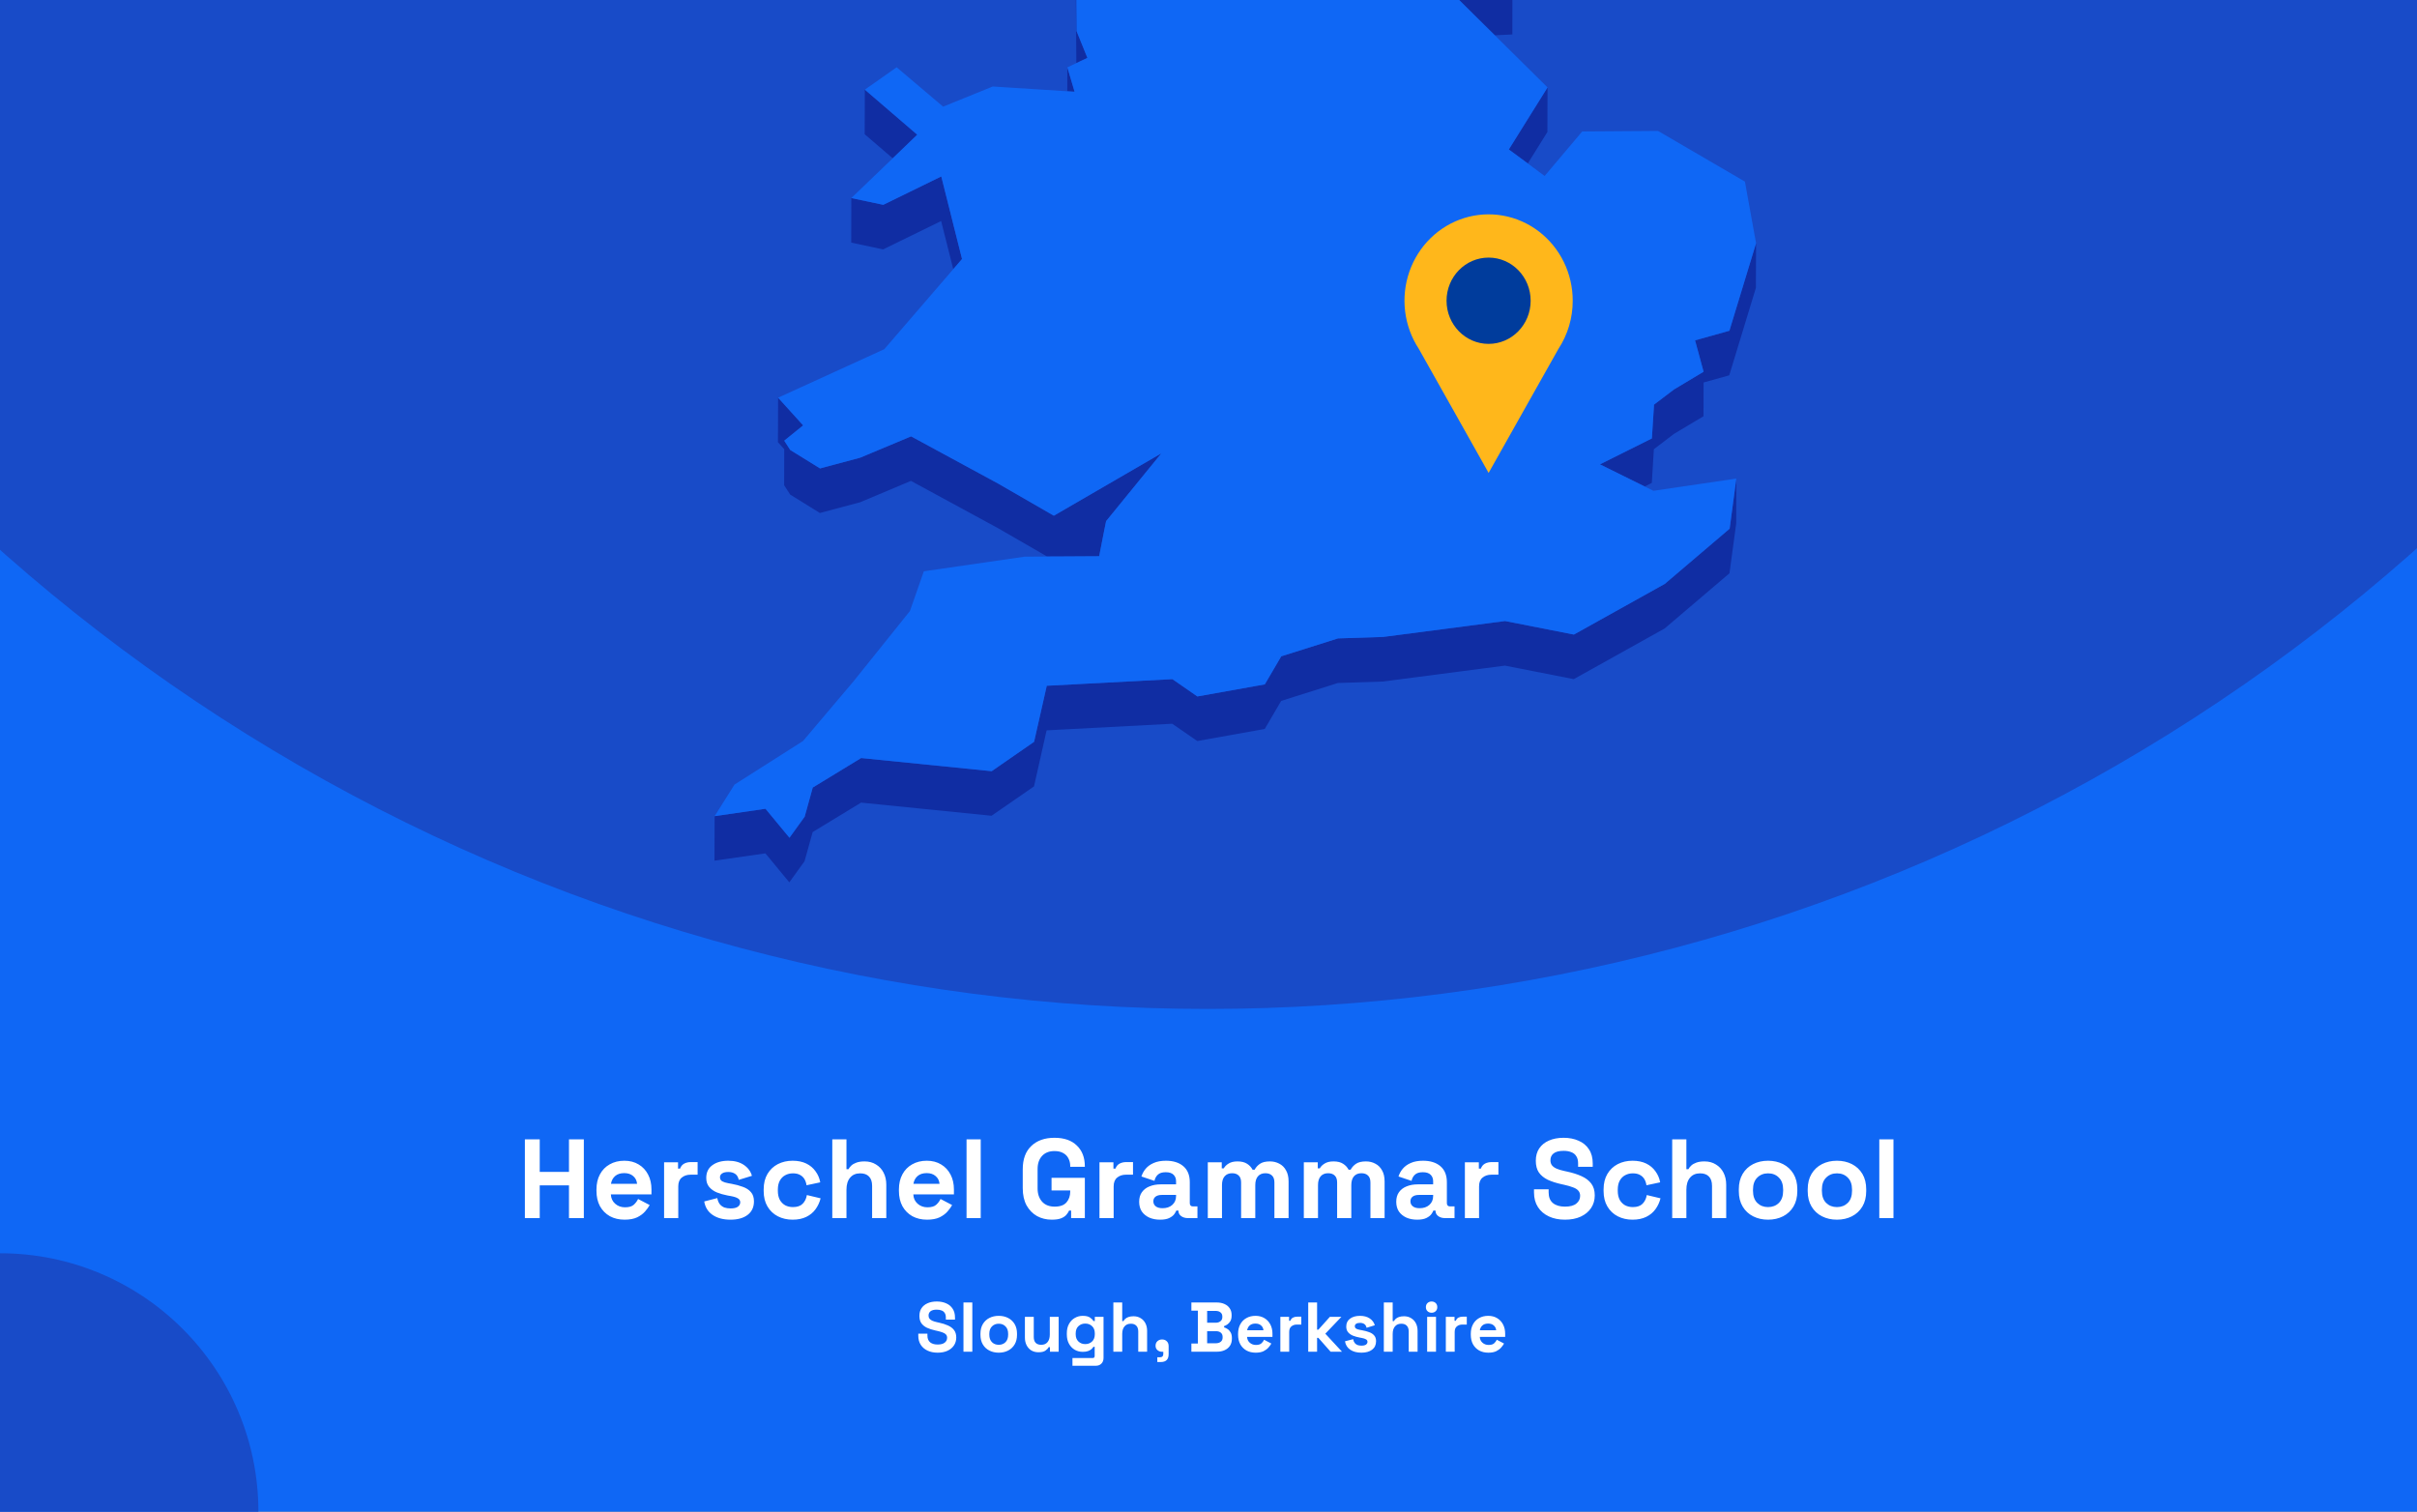 <?xml version="1.0" encoding="utf-8"?>
<svg xmlns="http://www.w3.org/2000/svg" fill="none" height="860" viewBox="0 0 1375 860" width="1375">
<rect x="0" y="0" width="1375" height="860" fill="#808080" stroke="none"/>
<g clip-path="url(#clip0_1756_1953)">
<rect fill="#0F67F5" height="860" width="1375"/>
<circle cx="687" cy="-460" fill="#184BC8" r="1034"/>
<g clip-path="url(#clip1_1756_1953)">
<path d="M850.394 20.082L860.359 19.601L860.403 -5.766L844.231 -5.023L815.865 -14.076L844.188 13.959L850.394 20.082Z" fill="#102DA3"/>
<path d="M599.121 -53.7L588.893 -72.2L569.75 -107.846L569.662 -82.478L588.806 -46.833L599.077 -28.332L612.146 -25.533L612.058 -0.603L612.321 35.917L612.364 35.874L618.615 32.943L612.452 17.723L612.146 -25.97L626.132 -47.926L599.121 -53.7Z" fill="#102DA3"/>
<path d="M611.314 52.185L607.206 38.32L607.162 51.923L611.314 52.185Z" fill="#102DA3"/>
<path d="M521.802 76.634L491.994 51.004L491.906 76.371L507.859 90.061L521.802 76.634Z" fill="#102DA3"/>
<path d="M869.145 92.992L880.291 75.104L880.378 49.736L858.35 85.032L869.145 92.992Z" fill="#102DA3"/>
<path d="M484.256 138.04L502.394 141.889L535.394 125.75L542.299 153.13L547.282 147.356L535.481 100.383L502.482 116.522L484.3 112.673L484.256 138.04Z" fill="#102DA3"/>
<path d="M983.833 188.164L964.296 193.631L969.147 211.476L952.363 221.535L940.956 230.195L939.732 249.44L910.186 264.179L935.667 276.775L939.688 274.763L940.868 255.563L952.276 246.859L969.103 236.8L969.147 217.599L983.745 213.532L998.912 163.759L998.999 138.392L983.833 188.164Z" fill="#102DA3"/>
<path d="M449.51 281.365L466.425 291.862L489.328 285.739L518.218 273.58L567.651 300.434L595.712 316.617L599.47 316.573H603.273L625.302 316.442L628.099 302.14L629.235 296.498L660.661 257.922L599.514 293.393L567.739 275.067L518.306 248.256L489.371 260.372L466.512 266.495L449.554 255.998L446.145 250.706L456.897 242.002L442.648 226.257L442.561 251.58L446.145 255.56L446.101 276.073L449.51 281.365Z" fill="#102DA3"/>
<path d="M947.075 332.188L895.369 361.011L856.207 353.313L786.8 362.366L761.187 363.197L728.887 373.388L719.534 389.352L681.159 396.219L666.954 386.378L595.492 390.139L588.28 422.024L564.154 438.731L489.895 431.252L462.359 448.047L457.77 464.623L449.116 476.607L435.479 460.118L406.544 464.317L406.457 489.641L435.435 485.486L449.028 501.975L457.682 489.991L462.315 473.371L489.851 456.619L564.066 464.098L588.236 447.391L595.404 415.507L666.866 411.745L681.115 421.586L719.49 414.719L728.843 398.756L761.1 388.565L786.712 387.734L856.12 378.68L895.282 386.378L946.988 357.555L983.877 326.152L987.723 297.636L987.767 272.269L983.964 300.785L947.075 332.188Z" fill="#102DA3"/>
<path d="M939.733 249.439L940.957 230.195L952.365 221.535L969.148 211.475L964.297 193.631L983.834 188.164L999.001 138.391L992.663 103.314L943.23 74.492L900.091 74.798L878.718 100.121L869.146 92.992L858.35 85.032L880.378 49.736L850.395 20.083L844.189 13.96L815.866 -14.076L844.232 -5.022L860.404 -5.766L788.199 -113.489L750.305 -126.261L717.349 -218.108L715.12 -242.644L637.802 -305.057L623.772 -300.64L605.983 -295.041L596.76 -292.155L579.889 -298.015L606.026 -318.747L642.347 -333.53L627.093 -347.176L616.56 -356.535L672.593 -441.079L677.139 -466.271L694.534 -486.259L661.316 -515.869L570.317 -511.276L545.754 -498.855L519.879 -485.778L548.595 -528.334L545.972 -530.302L531.636 -540.842L595.231 -606.142L593.133 -618.082L597.766 -634.002L574.164 -633.827L499.511 -605.529L492.649 -623.374L478.619 -605.398L470.402 -626.523L458.951 -623.155L437.184 -549.459L452.832 -529.69L437.141 -529.602L421.144 -529.471L408.075 -467.146L421.013 -450.001L417.866 -428.745L414.588 -406.876L379.01 -387.457L382.594 -356.36L380.146 -351.462L369.307 -329.768L381.457 -325.176L446.45 -382.602L449.204 -373.986L446.407 -369.481L429.842 -342.627L419.221 -325.438L423.417 -303.614L421.406 -288.175L411.266 -208.792L422.717 -208.88L437.796 -271.248L445.183 -274.616L464.808 -262.151L494.092 -227.249L484.52 -213.21L467.386 -187.973L463.54 -158.801L450.69 -158.713L474.292 -119.132L481.329 -123.112L483.864 -144.368L511.662 -123.33L530.413 -140.038L568.788 -150.885L604.409 -164.355L584.173 -131.378L569.749 -107.847L588.893 -72.202L599.121 -53.701L626.132 -47.928L612.146 -25.972L612.451 17.721L618.614 32.942L612.364 35.872L612.32 35.916L607.207 38.321L611.315 52.186L607.163 51.923L564.767 49.212L536.532 60.671L510.089 38.278L491.994 51.005L521.802 76.635L507.859 90.062L484.301 112.674L502.483 116.523L535.483 100.384L547.284 147.357L542.301 153.13L503.052 198.661L442.648 226.259L456.896 242.004L446.144 250.707L449.554 256L466.512 266.496L489.371 260.373L518.306 248.258L567.739 275.069L599.514 293.395L660.661 257.924L629.235 296.5L628.099 302.142L625.301 316.444L603.273 316.575H599.47L595.711 316.619L582.862 316.706L525.561 325.016L517.65 347.628L485.569 387.604L456.809 421.587L417.866 446.342L406.545 464.318L435.48 460.12L449.117 476.608L457.771 464.624L462.36 448.048L489.896 431.253L564.155 438.732L588.281 422.025L595.493 390.141L666.955 386.379L681.16 396.22L719.535 389.353L728.888 373.389L761.188 363.199L786.801 362.368L856.208 353.314L895.37 361.012L947.076 332.189L983.965 300.786L987.768 272.27L940.607 279.224L935.668 276.775L910.187 264.178L939.733 249.439Z" fill="#0F67F5"/>
</g>
<g clip-path="url(#clip2_1756_1953)">
<path d="M894.699 171.106C894.707 163.429 892.961 155.856 889.601 148.996C886.241 142.137 881.36 136.181 875.35 131.608C869.34 127.034 862.369 123.971 854.996 122.663C847.623 121.355 840.054 121.839 832.897 124.077C825.739 126.315 819.193 130.243 813.783 135.547C808.374 140.851 804.251 147.383 801.747 154.618C799.244 161.853 798.428 169.589 799.366 177.206C800.304 184.823 802.969 192.109 807.148 198.477V198.477L827.008 233.76L846.856 269.056L866.716 233.76L886.551 198.527C891.878 190.428 894.716 180.877 894.699 171.106V171.106Z" fill="#FFB71B"/>
<path d="M846.843 195.639C860.055 195.639 870.765 184.649 870.765 171.092C870.765 157.536 860.055 146.546 846.843 146.546C833.632 146.546 822.922 157.536 822.922 171.092C822.922 184.649 833.632 195.639 846.843 195.639Z" fill="#003C9C"/>
</g>
<circle cx="147" cy="147" fill="#184BC8" r="147" transform="matrix(-1 0 0 1 147 713)"/>
<path d="M298.599 693V648.2H307.047V666.696H323.687V648.2H332.135V693H323.687V674.376H307.047V693H298.599ZM355.319 693.896C352.162 693.896 349.367 693.235 346.935 691.912C344.546 690.547 342.668 688.648 341.303 686.216C339.98 683.741 339.319 680.84 339.319 677.512V676.744C339.319 673.416 339.98 670.536 341.303 668.104C342.626 665.629 344.482 663.731 346.871 662.408C349.26 661.043 352.034 660.36 355.191 660.36C358.306 660.36 361.015 661.064 363.319 662.472C365.623 663.837 367.415 665.757 368.695 668.232C369.975 670.664 370.615 673.501 370.615 676.744V679.496H347.511C347.596 681.672 348.407 683.443 349.943 684.808C351.479 686.173 353.356 686.856 355.575 686.856C357.836 686.856 359.5 686.365 360.567 685.384C361.634 684.403 362.444 683.315 362.999 682.12L369.591 685.576C368.994 686.685 368.119 687.901 366.967 689.224C365.858 690.504 364.364 691.613 362.487 692.552C360.61 693.448 358.22 693.896 355.319 693.896ZM347.575 673.48H362.423C362.252 671.645 361.506 670.173 360.183 669.064C358.903 667.955 357.218 667.4 355.127 667.4C352.951 667.4 351.223 667.955 349.943 669.064C348.663 670.173 347.874 671.645 347.575 673.48ZM377.793 693V661.256H385.729V664.84H386.881C387.35 663.56 388.118 662.621 389.185 662.024C390.294 661.427 391.574 661.128 393.025 661.128H396.865V668.296H392.897C390.849 668.296 389.163 668.851 387.841 669.96C386.518 671.027 385.857 672.691 385.857 674.952V693H377.793ZM415.602 693.896C411.463 693.896 408.071 693 405.426 691.208C402.78 689.416 401.18 686.856 400.626 683.528L408.05 681.608C408.348 683.101 408.839 684.275 409.522 685.128C410.247 685.981 411.122 686.6 412.146 686.984C413.212 687.325 414.364 687.496 415.602 687.496C417.479 687.496 418.866 687.176 419.762 686.536C420.658 685.853 421.106 685.021 421.106 684.04C421.106 683.059 420.679 682.312 419.826 681.8C418.972 681.245 417.607 680.797 415.73 680.456L413.938 680.136C411.719 679.709 409.692 679.133 407.858 678.408C406.023 677.64 404.551 676.595 403.442 675.272C402.332 673.949 401.778 672.243 401.778 670.152C401.778 666.995 402.93 664.584 405.234 662.92C407.538 661.213 410.567 660.36 414.322 660.36C417.863 660.36 420.807 661.149 423.154 662.728C425.5 664.307 427.036 666.376 427.762 668.936L420.274 671.24C419.932 669.619 419.228 668.467 418.162 667.784C417.138 667.101 415.858 666.76 414.322 666.76C412.786 666.76 411.612 667.037 410.802 667.592C409.991 668.104 409.586 668.829 409.586 669.768C409.586 670.792 410.012 671.56 410.866 672.072C411.719 672.541 412.871 672.904 414.322 673.16L416.114 673.48C418.503 673.907 420.658 674.483 422.578 675.208C424.54 675.891 426.076 676.893 427.186 678.216C428.338 679.496 428.914 681.245 428.914 683.464C428.914 686.792 427.698 689.373 425.266 691.208C422.876 693 419.655 693.896 415.602 693.896ZM450.892 693.896C447.82 693.896 445.025 693.256 442.508 691.976C440.033 690.696 438.071 688.84 436.62 686.408C435.169 683.976 434.444 681.032 434.444 677.576V676.68C434.444 673.224 435.169 670.28 436.62 667.848C438.071 665.416 440.033 663.56 442.508 662.28C445.025 661 447.82 660.36 450.892 660.36C453.921 660.36 456.524 660.893 458.7 661.96C460.876 663.027 462.625 664.499 463.948 666.376C465.313 668.211 466.209 670.301 466.636 672.648L458.828 674.312C458.657 673.032 458.273 671.88 457.676 670.856C457.079 669.832 456.225 669.021 455.116 668.424C454.049 667.827 452.705 667.528 451.084 667.528C449.463 667.528 447.991 667.891 446.668 668.616C445.388 669.299 444.364 670.344 443.596 671.752C442.871 673.117 442.508 674.803 442.508 676.808V677.448C442.508 679.453 442.871 681.16 443.596 682.568C444.364 683.933 445.388 684.979 446.668 685.704C447.991 686.387 449.463 686.728 451.084 686.728C453.516 686.728 455.351 686.109 456.588 684.872C457.868 683.592 458.679 681.928 459.02 679.88L466.828 681.736C466.273 683.997 465.313 686.067 463.948 687.944C462.625 689.779 460.876 691.229 458.7 692.296C456.524 693.363 453.921 693.896 450.892 693.896ZM473.48 693V648.2H481.544V665.16H482.696C483.037 664.477 483.571 663.795 484.296 663.112C485.021 662.429 485.981 661.875 487.176 661.448C488.413 660.979 489.971 660.744 491.848 660.744C494.323 660.744 496.477 661.32 498.312 662.472C500.189 663.581 501.64 665.139 502.664 667.144C503.688 669.107 504.2 671.411 504.2 674.056V693H496.136V674.696C496.136 672.307 495.539 670.515 494.344 669.32C493.192 668.125 491.528 667.528 489.352 667.528C486.877 667.528 484.957 668.36 483.592 670.024C482.227 671.645 481.544 673.928 481.544 676.872V693H473.48ZM527.382 693.896C524.224 693.896 521.43 693.235 518.998 691.912C516.608 690.547 514.731 688.648 513.366 686.216C512.043 683.741 511.382 680.84 511.382 677.512V676.744C511.382 673.416 512.043 670.536 513.366 668.104C514.688 665.629 516.544 663.731 518.934 662.408C521.323 661.043 524.096 660.36 527.253 660.36C530.368 660.36 533.078 661.064 535.382 662.472C537.686 663.837 539.478 665.757 540.757 668.232C542.038 670.664 542.678 673.501 542.678 676.744V679.496H519.574C519.659 681.672 520.47 683.443 522.006 684.808C523.542 686.173 525.419 686.856 527.638 686.856C529.899 686.856 531.563 686.365 532.63 685.384C533.696 684.403 534.507 683.315 535.062 682.12L541.654 685.576C541.056 686.685 540.182 687.901 539.03 689.224C537.92 690.504 536.427 691.613 534.55 692.552C532.672 693.448 530.283 693.896 527.382 693.896ZM519.638 673.48H534.486C534.315 671.645 533.568 670.173 532.246 669.064C530.966 667.955 529.28 667.4 527.19 667.4C525.014 667.4 523.286 667.955 522.006 669.064C520.726 670.173 519.936 671.645 519.638 673.48ZM549.855 693V648.2H557.919V693H549.855ZM598.337 693.896C595.265 693.896 592.47 693.213 589.953 691.848C587.478 690.44 585.494 688.413 584.001 685.768C582.55 683.08 581.825 679.816 581.825 675.976V665.224C581.825 659.464 583.446 655.048 586.689 651.976C589.932 648.861 594.326 647.304 599.873 647.304C605.377 647.304 609.622 648.776 612.609 651.72C615.638 654.621 617.153 658.568 617.153 663.56V663.816H608.833V663.304C608.833 661.725 608.492 660.296 607.809 659.016C607.169 657.736 606.188 656.733 604.865 656.008C603.542 655.24 601.878 654.856 599.873 654.856C596.886 654.856 594.54 655.773 592.833 657.608C591.126 659.443 590.273 661.939 590.273 665.096V676.104C590.273 679.219 591.126 681.736 592.833 683.656C594.54 685.533 596.929 686.472 600.001 686.472C603.073 686.472 605.313 685.661 606.721 684.04C608.129 682.419 608.833 680.371 608.833 677.896V677.256H598.209V670.088H617.153V693H609.345V688.712H608.193C607.894 689.437 607.404 690.205 606.721 691.016C606.081 691.827 605.1 692.509 603.777 693.064C602.454 693.619 600.641 693.896 598.337 693.896ZM625.48 693V661.256H633.416V664.84H634.568C635.037 663.56 635.805 662.621 636.872 662.024C637.981 661.427 639.261 661.128 640.712 661.128H644.552V668.296H640.584C638.536 668.296 636.851 668.851 635.528 669.96C634.205 671.027 633.544 672.691 633.544 674.952V693H625.48ZM659.961 693.896C657.7 693.896 655.673 693.512 653.881 692.744C652.089 691.933 650.66 690.781 649.593 689.288C648.569 687.752 648.057 685.896 648.057 683.72C648.057 681.544 648.569 679.731 649.593 678.28C650.66 676.787 652.11 675.677 653.945 674.952C655.822 674.184 657.956 673.8 660.345 673.8H669.049V672.008C669.049 670.515 668.58 669.299 667.641 668.36C666.702 667.379 665.209 666.888 663.161 666.888C661.156 666.888 659.662 667.357 658.681 668.296C657.7 669.192 657.06 670.365 656.761 671.816L649.337 669.32C649.849 667.699 650.66 666.227 651.769 664.904C652.921 663.539 654.436 662.451 656.313 661.64C658.233 660.787 660.558 660.36 663.289 660.36C667.47 660.36 670.777 661.405 673.209 663.496C675.641 665.587 676.857 668.616 676.857 672.584V684.424C676.857 685.704 677.454 686.344 678.649 686.344H681.209V693H675.833C674.254 693 672.953 692.616 671.929 691.848C670.905 691.08 670.393 690.056 670.393 688.776V688.712H669.177C669.006 689.224 668.622 689.907 668.025 690.76C667.428 691.571 666.489 692.296 665.209 692.936C663.929 693.576 662.18 693.896 659.961 693.896ZM661.369 687.368C663.63 687.368 665.465 686.749 666.873 685.512C668.324 684.232 669.049 682.547 669.049 680.456V679.816H660.921C659.428 679.816 658.254 680.136 657.401 680.776C656.548 681.416 656.121 682.312 656.121 683.464C656.121 684.616 656.569 685.555 657.465 686.28C658.361 687.005 659.662 687.368 661.369 687.368ZM687.105 693V661.256H695.041V664.712H696.193C696.748 663.645 697.665 662.728 698.945 661.96C700.225 661.149 701.91 660.744 704.001 660.744C706.262 660.744 708.076 661.192 709.441 662.088C710.806 662.941 711.852 664.072 712.577 665.48H713.729C714.454 664.115 715.478 662.984 716.801 662.088C718.124 661.192 720.001 660.744 722.433 660.744C724.396 660.744 726.166 661.171 727.745 662.024C729.366 662.835 730.646 664.093 731.585 665.8C732.566 667.464 733.057 669.576 733.057 672.136V693H724.993V672.712C724.993 670.963 724.545 669.661 723.649 668.808C722.753 667.912 721.494 667.464 719.873 667.464C718.038 667.464 716.609 668.061 715.585 669.256C714.604 670.408 714.113 672.072 714.113 674.248V693H706.049V672.712C706.049 670.963 705.601 669.661 704.705 668.808C703.809 667.912 702.55 667.464 700.929 667.464C699.094 667.464 697.665 668.061 696.641 669.256C695.66 670.408 695.169 672.072 695.169 674.248V693H687.105ZM741.73 693V661.256H749.666V664.712H750.818C751.373 663.645 752.29 662.728 753.57 661.96C754.85 661.149 756.535 660.744 758.626 660.744C760.887 660.744 762.701 661.192 764.066 662.088C765.431 662.941 766.477 664.072 767.202 665.48H768.354C769.079 664.115 770.103 662.984 771.426 662.088C772.749 661.192 774.626 660.744 777.058 660.744C779.021 660.744 780.791 661.171 782.37 662.024C783.991 662.835 785.271 664.093 786.21 665.8C787.191 667.464 787.682 669.576 787.682 672.136V693H779.618V672.712C779.618 670.963 779.17 669.661 778.274 668.808C777.378 667.912 776.119 667.464 774.498 667.464C772.663 667.464 771.234 668.061 770.21 669.256C769.229 670.408 768.738 672.072 768.738 674.248V693H760.674V672.712C760.674 670.963 760.226 669.661 759.33 668.808C758.434 667.912 757.175 667.464 755.554 667.464C753.719 667.464 752.29 668.061 751.266 669.256C750.285 670.408 749.794 672.072 749.794 674.248V693H741.73ZM806.211 693.896C803.95 693.896 801.923 693.512 800.131 692.744C798.339 691.933 796.91 690.781 795.843 689.288C794.819 687.752 794.307 685.896 794.307 683.72C794.307 681.544 794.819 679.731 795.843 678.28C796.91 676.787 798.36 675.677 800.195 674.952C802.072 674.184 804.206 673.8 806.595 673.8H815.299V672.008C815.299 670.515 814.83 669.299 813.891 668.36C812.952 667.379 811.459 666.888 809.411 666.888C807.406 666.888 805.912 667.357 804.931 668.296C803.95 669.192 803.31 670.365 803.011 671.816L795.587 669.32C796.099 667.699 796.91 666.227 798.019 664.904C799.171 663.539 800.686 662.451 802.563 661.64C804.483 660.787 806.808 660.36 809.539 660.36C813.72 660.36 817.027 661.405 819.459 663.496C821.891 665.587 823.107 668.616 823.107 672.584V684.424C823.107 685.704 823.704 686.344 824.899 686.344H827.459V693H822.083C820.504 693 819.203 692.616 818.179 691.848C817.155 691.08 816.643 690.056 816.643 688.776V688.712H815.427C815.256 689.224 814.872 689.907 814.275 690.76C813.678 691.571 812.739 692.296 811.459 692.936C810.179 693.576 808.43 693.896 806.211 693.896ZM807.619 687.368C809.88 687.368 811.715 686.749 813.123 685.512C814.574 684.232 815.299 682.547 815.299 680.456V679.816H807.171C805.678 679.816 804.504 680.136 803.651 680.776C802.798 681.416 802.371 682.312 802.371 683.464C802.371 684.616 802.819 685.555 803.715 686.28C804.611 687.005 805.912 687.368 807.619 687.368ZM833.355 693V661.256H841.291V664.84H842.443C842.912 663.56 843.68 662.621 844.747 662.024C845.856 661.427 847.136 661.128 848.587 661.128H852.427V668.296H848.459C846.411 668.296 844.726 668.851 843.403 669.96C842.08 671.027 841.419 672.691 841.419 674.952V693H833.355ZM890.276 693.896C886.82 693.896 883.769 693.277 881.124 692.04C878.479 690.803 876.409 689.032 874.916 686.728C873.423 684.424 872.676 681.651 872.676 678.408V676.616H880.996V678.408C880.996 681.096 881.828 683.123 883.492 684.488C885.156 685.811 887.417 686.472 890.276 686.472C893.177 686.472 895.332 685.896 896.74 684.744C898.191 683.592 898.916 682.12 898.916 680.328C898.916 679.091 898.553 678.088 897.828 677.32C897.145 676.552 896.121 675.933 894.756 675.464C893.433 674.952 891.812 674.483 889.892 674.056L888.42 673.736C885.348 673.053 882.703 672.2 880.484 671.176C878.308 670.109 876.623 668.723 875.428 667.016C874.276 665.309 873.7 663.091 873.7 660.36C873.7 657.629 874.34 655.304 875.62 653.384C876.943 651.421 878.777 649.928 881.124 648.904C883.513 647.837 886.308 647.304 889.508 647.304C892.708 647.304 895.545 647.859 898.02 648.968C900.537 650.035 902.5 651.656 903.908 653.832C905.359 655.965 906.084 658.653 906.084 661.896V663.816H897.764V661.896C897.764 660.189 897.423 658.824 896.74 657.8C896.1 656.733 895.161 655.965 893.924 655.496C892.687 654.984 891.215 654.728 889.508 654.728C886.948 654.728 885.049 655.219 883.812 656.2C882.617 657.139 882.02 658.44 882.02 660.104C882.02 661.213 882.297 662.152 882.852 662.92C883.449 663.688 884.324 664.328 885.476 664.84C886.628 665.352 888.1 665.8 889.892 666.184L891.364 666.504C894.564 667.187 897.337 668.061 899.684 669.128C902.073 670.195 903.929 671.603 905.252 673.352C906.575 675.101 907.236 677.341 907.236 680.072C907.236 682.803 906.532 685.213 905.124 687.304C903.759 689.352 901.796 690.973 899.236 692.168C896.719 693.32 893.732 693.896 890.276 693.896ZM928.705 693.896C925.633 693.896 922.838 693.256 920.321 691.976C917.846 690.696 915.883 688.84 914.433 686.408C912.982 683.976 912.257 681.032 912.257 677.576V676.68C912.257 673.224 912.982 670.28 914.433 667.848C915.883 665.416 917.846 663.56 920.321 662.28C922.838 661 925.633 660.36 928.705 660.36C931.734 660.36 934.337 660.893 936.513 661.96C938.689 663.027 940.438 664.499 941.761 666.376C943.126 668.211 944.022 670.301 944.449 672.648L936.641 674.312C936.47 673.032 936.086 671.88 935.489 670.856C934.891 669.832 934.038 669.021 932.929 668.424C931.862 667.827 930.518 667.528 928.897 667.528C927.275 667.528 925.803 667.891 924.481 668.616C923.201 669.299 922.177 670.344 921.409 671.752C920.683 673.117 920.321 674.803 920.321 676.808V677.448C920.321 679.453 920.683 681.16 921.409 682.568C922.177 683.933 923.201 684.979 924.481 685.704C925.803 686.387 927.275 686.728 928.897 686.728C931.329 686.728 933.163 686.109 934.401 684.872C935.681 683.592 936.491 681.928 936.833 679.88L944.641 681.736C944.086 683.997 943.126 686.067 941.761 687.944C940.438 689.779 938.689 691.229 936.513 692.296C934.337 693.363 931.734 693.896 928.705 693.896ZM951.293 693V648.2H959.357V665.16H960.509C960.85 664.477 961.383 663.795 962.109 663.112C962.834 662.429 963.794 661.875 964.989 661.448C966.226 660.979 967.783 660.744 969.661 660.744C972.135 660.744 974.29 661.32 976.125 662.472C978.002 663.581 979.453 665.139 980.477 667.144C981.501 669.107 982.013 671.411 982.013 674.056V693H973.949V674.696C973.949 672.307 973.351 670.515 972.157 669.32C971.005 668.125 969.341 667.528 967.165 667.528C964.69 667.528 962.77 668.36 961.405 670.024C960.039 671.645 959.357 673.928 959.357 676.872V693H951.293ZM1005.83 693.896C1002.68 693.896 999.839 693.256 997.322 691.976C994.805 690.696 992.821 688.84 991.37 686.408C989.919 683.976 989.194 681.053 989.194 677.64V676.616C989.194 673.203 989.919 670.28 991.37 667.848C992.821 665.416 994.805 663.56 997.322 662.28C999.839 661 1002.68 660.36 1005.83 660.36C1008.99 660.36 1011.83 661 1014.35 662.28C1016.86 663.56 1018.85 665.416 1020.3 667.848C1021.75 670.28 1022.47 673.203 1022.47 676.616V677.64C1022.47 681.053 1021.75 683.976 1020.3 686.408C1018.85 688.84 1016.86 690.696 1014.35 691.976C1011.83 693.256 1008.99 693.896 1005.83 693.896ZM1005.83 686.728C1008.31 686.728 1010.36 685.939 1011.98 684.36C1013.6 682.739 1014.41 680.435 1014.41 677.448V676.808C1014.41 673.821 1013.6 671.539 1011.98 669.96C1010.4 668.339 1008.35 667.528 1005.83 667.528C1003.36 667.528 1001.31 668.339 999.69 669.96C998.069 671.539 997.258 673.821 997.258 676.808V677.448C997.258 680.435 998.069 682.739 999.69 684.36C1001.31 685.939 1003.36 686.728 1005.83 686.728ZM1045.02 693.896C1041.86 693.896 1039.03 693.256 1036.51 691.976C1033.99 690.696 1032.01 688.84 1030.56 686.408C1029.11 683.976 1028.38 681.053 1028.38 677.64V676.616C1028.38 673.203 1029.11 670.28 1030.56 667.848C1032.01 665.416 1033.99 663.56 1036.51 662.28C1039.03 661 1041.86 660.36 1045.02 660.36C1048.18 660.36 1051.02 661 1053.53 662.28C1056.05 663.56 1058.03 665.416 1059.49 667.848C1060.94 670.28 1061.66 673.203 1061.66 676.616V677.64C1061.66 681.053 1060.94 683.976 1059.49 686.408C1058.03 688.84 1056.05 690.696 1053.53 691.976C1051.02 693.256 1048.18 693.896 1045.02 693.896ZM1045.02 686.728C1047.5 686.728 1049.54 685.939 1051.17 684.36C1052.79 682.739 1053.6 680.435 1053.6 677.448V676.808C1053.6 673.821 1052.79 671.539 1051.17 669.96C1049.59 668.339 1047.54 667.528 1045.02 667.528C1042.55 667.528 1040.5 668.339 1038.88 669.96C1037.26 671.539 1036.45 673.821 1036.45 676.808V677.448C1036.45 680.435 1037.26 682.739 1038.88 684.36C1040.5 685.939 1042.55 686.728 1045.02 686.728ZM1069.11 693V648.2H1077.17V693H1069.11Z" fill="white"/>
<path d="M533.403 769.56C531.243 769.56 529.336 769.173 527.683 768.4C526.03 767.627 524.736 766.52 523.803 765.08C522.87 763.64 522.403 761.907 522.403 759.88V758.76H527.603V759.88C527.603 761.56 528.123 762.827 529.163 763.68C530.203 764.507 531.616 764.92 533.403 764.92C535.216 764.92 536.563 764.56 537.443 763.84C538.35 763.12 538.803 762.2 538.803 761.08C538.803 760.307 538.576 759.68 538.123 759.2C537.696 758.72 537.056 758.333 536.203 758.04C535.376 757.72 534.363 757.427 533.163 757.16L532.243 756.96C530.323 756.533 528.67 756 527.283 755.36C525.923 754.693 524.87 753.827 524.123 752.76C523.403 751.693 523.043 750.307 523.043 748.6C523.043 746.893 523.443 745.44 524.243 744.24C525.07 743.013 526.216 742.08 527.683 741.44C529.176 740.773 530.923 740.44 532.923 740.44C534.923 740.44 536.696 740.787 538.243 741.48C539.816 742.147 541.043 743.16 541.923 744.52C542.83 745.853 543.283 747.533 543.283 749.56V750.76H538.083V749.56C538.083 748.493 537.87 747.64 537.443 747C537.043 746.333 536.456 745.853 535.683 745.56C534.91 745.24 533.99 745.08 532.923 745.08C531.323 745.08 530.136 745.387 529.363 746C528.616 746.587 528.243 747.4 528.243 748.44C528.243 749.133 528.416 749.72 528.763 750.2C529.136 750.68 529.683 751.08 530.403 751.4C531.123 751.72 532.043 752 533.163 752.24L534.083 752.44C536.083 752.867 537.816 753.413 539.283 754.08C540.776 754.747 541.936 755.627 542.763 756.72C543.59 757.813 544.003 759.213 544.003 760.92C544.003 762.627 543.563 764.133 542.683 765.44C541.83 766.72 540.603 767.733 539.003 768.48C537.43 769.2 535.563 769.56 533.403 769.56ZM548.101 769V741H553.141V769H548.101ZM568.166 769.56C566.192 769.56 564.419 769.16 562.846 768.36C561.272 767.56 560.032 766.4 559.126 764.88C558.219 763.36 557.766 761.533 557.766 759.4V758.76C557.766 756.627 558.219 754.8 559.126 753.28C560.032 751.76 561.272 750.6 562.846 749.8C564.419 749 566.192 748.6 568.166 748.6C570.139 748.6 571.912 749 573.486 749.8C575.059 750.6 576.299 751.76 577.206 753.28C578.112 754.8 578.566 756.627 578.566 758.76V759.4C578.566 761.533 578.112 763.36 577.206 764.88C576.299 766.4 575.059 767.56 573.486 768.36C571.912 769.16 570.139 769.56 568.166 769.56ZM568.166 765.08C569.712 765.08 570.992 764.587 572.006 763.6C573.019 762.587 573.526 761.147 573.526 759.28V758.88C573.526 757.013 573.019 755.587 572.006 754.6C571.019 753.587 569.739 753.08 568.166 753.08C566.619 753.08 565.339 753.587 564.326 754.6C563.312 755.587 562.806 757.013 562.806 758.88V759.28C562.806 761.147 563.312 762.587 564.326 763.6C565.339 764.587 566.619 765.08 568.166 765.08ZM590.778 769.32C589.231 769.32 587.871 768.973 586.698 768.28C585.551 767.56 584.658 766.573 584.018 765.32C583.378 764.067 583.058 762.627 583.058 761V749.16H588.098V760.6C588.098 762.093 588.458 763.213 589.178 763.96C589.925 764.707 590.978 765.08 592.338 765.08C593.885 765.08 595.085 764.573 595.938 763.56C596.791 762.52 597.218 761.08 597.218 759.24V749.16H602.258V769H597.298V766.4H596.578C596.258 767.067 595.658 767.72 594.778 768.36C593.898 769 592.565 769.32 590.778 769.32ZM606.906 759.16V758.52C606.906 756.44 607.32 754.667 608.146 753.2C608.973 751.707 610.066 750.573 611.426 749.8C612.813 749 614.32 748.6 615.946 748.6C617.76 748.6 619.133 748.92 620.066 749.56C621 750.2 621.68 750.867 622.106 751.56H622.826V749.16H627.786V772.52C627.786 773.88 627.386 774.96 626.586 775.76C625.786 776.587 624.72 777 623.386 777H610.106V772.6H621.626C622.373 772.6 622.746 772.2 622.746 771.4V766.24H622.026C621.76 766.667 621.386 767.107 620.906 767.56C620.426 767.987 619.786 768.347 618.986 768.64C618.186 768.933 617.173 769.08 615.946 769.08C614.32 769.08 612.813 768.693 611.426 767.92C610.066 767.12 608.973 765.987 608.146 764.52C607.32 763.027 606.906 761.24 606.906 759.16ZM617.386 764.68C618.933 764.68 620.226 764.187 621.266 763.2C622.306 762.213 622.826 760.827 622.826 759.04V758.64C622.826 756.827 622.306 755.44 621.266 754.48C620.253 753.493 618.96 753 617.386 753C615.84 753 614.546 753.493 613.506 754.48C612.466 755.44 611.946 756.827 611.946 758.64V759.04C611.946 760.827 612.466 762.213 613.506 763.2C614.546 764.187 615.84 764.68 617.386 764.68ZM633.374 769V741H638.414V751.6H639.134C639.348 751.173 639.681 750.747 640.134 750.32C640.588 749.893 641.188 749.547 641.934 749.28C642.708 748.987 643.681 748.84 644.854 748.84C646.401 748.84 647.748 749.2 648.894 749.92C650.068 750.613 650.974 751.587 651.614 752.84C652.254 754.067 652.574 755.507 652.574 757.16V769H647.534V757.56C647.534 756.067 647.161 754.947 646.414 754.2C645.694 753.453 644.654 753.08 643.294 753.08C641.748 753.08 640.548 753.6 639.694 754.64C638.841 755.653 638.414 757.08 638.414 758.92V769H633.374ZM658.383 774.88V772.16H659.943C661.169 772.16 661.783 771.547 661.783 770.32V769.04H661.103C660.036 769.04 659.143 768.72 658.423 768.08C657.729 767.44 657.383 766.627 657.383 765.64C657.383 764.573 657.729 763.707 658.423 763.04C659.143 762.373 660.036 762.04 661.103 762.04C662.196 762.04 663.089 762.387 663.783 763.08C664.476 763.747 664.823 764.653 664.823 765.8V770.4C664.823 773.387 663.329 774.88 660.343 774.88H658.383ZM677.766 769V764.36H681.446V745.64H677.766V741H692.166C693.872 741 695.352 741.293 696.606 741.88C697.886 742.44 698.872 743.253 699.566 744.32C700.286 745.36 700.646 746.613 700.646 748.08V748.48C700.646 749.76 700.406 750.813 699.926 751.64C699.446 752.44 698.872 753.067 698.206 753.52C697.566 753.947 696.952 754.253 696.366 754.44V755.16C696.952 755.32 697.592 755.627 698.286 756.08C698.979 756.507 699.566 757.133 700.046 757.96C700.552 758.787 700.806 759.867 700.806 761.2V761.6C700.806 763.147 700.446 764.48 699.726 765.6C699.006 766.693 698.006 767.533 696.726 768.12C695.472 768.707 694.006 769 692.326 769H677.766ZM686.726 764.2H691.686C692.832 764.2 693.752 763.92 694.446 763.36C695.166 762.8 695.526 762 695.526 760.96V760.56C695.526 759.52 695.179 758.72 694.486 758.16C693.792 757.6 692.859 757.32 691.686 757.32H686.726V764.2ZM686.726 752.52H691.606C692.699 752.52 693.592 752.24 694.286 751.68C695.006 751.12 695.366 750.347 695.366 749.36V748.96C695.366 747.947 695.019 747.173 694.326 746.64C693.632 746.08 692.726 745.8 691.606 745.8H686.726V752.52ZM714.328 769.56C712.355 769.56 710.608 769.147 709.088 768.32C707.595 767.467 706.422 766.28 705.568 764.76C704.742 763.213 704.328 761.4 704.328 759.32V758.84C704.328 756.76 704.742 754.96 705.568 753.44C706.395 751.893 707.555 750.707 709.048 749.88C710.542 749.027 712.275 748.6 714.248 748.6C716.195 748.6 717.888 749.04 719.328 749.92C720.768 750.773 721.888 751.973 722.688 753.52C723.488 755.04 723.888 756.813 723.888 758.84V760.56H709.448C709.502 761.92 710.008 763.027 710.968 763.88C711.928 764.733 713.102 765.16 714.488 765.16C715.902 765.16 716.942 764.853 717.608 764.24C718.275 763.627 718.782 762.947 719.128 762.2L723.248 764.36C722.875 765.053 722.328 765.813 721.608 766.64C720.915 767.44 719.982 768.133 718.808 768.72C717.635 769.28 716.142 769.56 714.328 769.56ZM709.488 756.8H718.768C718.662 755.653 718.195 754.733 717.368 754.04C716.568 753.347 715.515 753 714.208 753C712.848 753 711.768 753.347 710.968 754.04C710.168 754.733 709.675 755.653 709.488 756.8ZM728.374 769V749.16H733.334V751.4H734.054C734.348 750.6 734.828 750.013 735.494 749.64C736.188 749.267 736.988 749.08 737.894 749.08H740.294V753.56H737.814C736.534 753.56 735.481 753.907 734.654 754.6C733.828 755.267 733.414 756.307 733.414 757.72V769H728.374ZM744.234 769V741H749.274V756.48H749.994L756.554 749.16H763.114L753.954 758.76L763.434 769H756.954L749.994 761.12H749.274V769H744.234ZM774.505 769.56C771.918 769.56 769.798 769 768.145 767.88C766.492 766.76 765.492 765.16 765.145 763.08L769.785 761.88C769.972 762.813 770.278 763.547 770.705 764.08C771.158 764.613 771.705 765 772.345 765.24C773.012 765.453 773.732 765.56 774.505 765.56C775.678 765.56 776.545 765.36 777.105 764.96C777.665 764.533 777.945 764.013 777.945 763.4C777.945 762.787 777.678 762.32 777.145 762C776.612 761.653 775.758 761.373 774.585 761.16L773.465 760.96C772.078 760.693 770.812 760.333 769.665 759.88C768.518 759.4 767.598 758.747 766.905 757.92C766.212 757.093 765.865 756.027 765.865 754.72C765.865 752.747 766.585 751.24 768.025 750.2C769.465 749.133 771.358 748.6 773.705 748.6C775.918 748.6 777.758 749.093 779.225 750.08C780.692 751.067 781.652 752.36 782.105 753.96L777.425 755.4C777.212 754.387 776.772 753.667 776.105 753.24C775.465 752.813 774.665 752.6 773.705 752.6C772.745 752.6 772.012 752.773 771.505 753.12C770.998 753.44 770.745 753.893 770.745 754.48C770.745 755.12 771.012 755.6 771.545 755.92C772.078 756.213 772.798 756.44 773.705 756.6L774.825 756.8C776.318 757.067 777.665 757.427 778.865 757.88C780.092 758.307 781.052 758.933 781.745 759.76C782.465 760.56 782.825 761.653 782.825 763.04C782.825 765.12 782.065 766.733 780.545 767.88C779.052 769 777.038 769.56 774.505 769.56ZM787.241 769V741H792.281V751.6H793.001C793.215 751.173 793.548 750.747 794.001 750.32C794.455 749.893 795.055 749.547 795.801 749.28C796.575 748.987 797.548 748.84 798.721 748.84C800.268 748.84 801.615 749.2 802.761 749.92C803.935 750.613 804.841 751.587 805.481 752.84C806.121 754.067 806.441 755.507 806.441 757.16V769H801.401V757.56C801.401 756.067 801.028 754.947 800.281 754.2C799.561 753.453 798.521 753.08 797.161 753.08C795.615 753.08 794.415 753.6 793.561 754.64C792.708 755.653 792.281 757.08 792.281 758.92V769H787.241ZM811.89 769V749.16H816.93V769H811.89ZM814.41 746.84C813.503 746.84 812.73 746.547 812.09 745.96C811.477 745.373 811.17 744.6 811.17 743.64C811.17 742.68 811.477 741.907 812.09 741.32C812.73 740.733 813.503 740.44 814.41 740.44C815.343 740.44 816.117 740.733 816.73 741.32C817.343 741.907 817.65 742.68 817.65 743.64C817.65 744.6 817.343 745.373 816.73 745.96C816.117 746.547 815.343 746.84 814.41 746.84ZM822.515 769V749.16H827.475V751.4H828.195C828.488 750.6 828.968 750.013 829.635 749.64C830.328 749.267 831.128 749.08 832.035 749.08H834.435V753.56H831.955C830.675 753.56 829.622 753.907 828.795 754.6C827.968 755.267 827.555 756.307 827.555 757.72V769H822.515ZM846.711 769.56C844.738 769.56 842.991 769.147 841.471 768.32C839.978 767.467 838.804 766.28 837.951 764.76C837.124 763.213 836.711 761.4 836.711 759.32V758.84C836.711 756.76 837.124 754.96 837.951 753.44C838.778 751.893 839.938 750.707 841.431 749.88C842.924 749.027 844.658 748.6 846.631 748.6C848.578 748.6 850.271 749.04 851.711 749.92C853.151 750.773 854.271 751.973 855.071 753.52C855.871 755.04 856.271 756.813 856.271 758.84V760.56H841.831C841.884 761.92 842.391 763.027 843.351 763.88C844.311 764.733 845.484 765.16 846.871 765.16C848.284 765.16 849.324 764.853 849.991 764.24C850.658 763.627 851.164 762.947 851.511 762.2L855.631 764.36C855.258 765.053 854.711 765.813 853.991 766.64C853.298 767.44 852.364 768.133 851.191 768.72C850.018 769.28 848.524 769.56 846.711 769.56ZM841.871 756.8H851.151C851.044 755.653 850.578 754.733 849.751 754.04C848.951 753.347 847.898 753 846.591 753C845.231 753 844.151 753.347 843.351 754.04C842.551 754.733 842.058 755.653 841.871 756.8Z" fill="white"/>
</g>
<defs>
<clipPath id="clip0_1756_1953">
<rect fill="white" height="860" width="1375"/>
</clipPath>
<clipPath id="clip1_1756_1953">
<rect fill="white" height="1135.98" transform="translate(240.5 -634)" width="758.5"/>
</clipPath>
<clipPath id="clip2_1756_1953">
<rect fill="white" height="147.092" transform="translate(799 122)" width="95.699"/>
</clipPath>
</defs>
</svg>